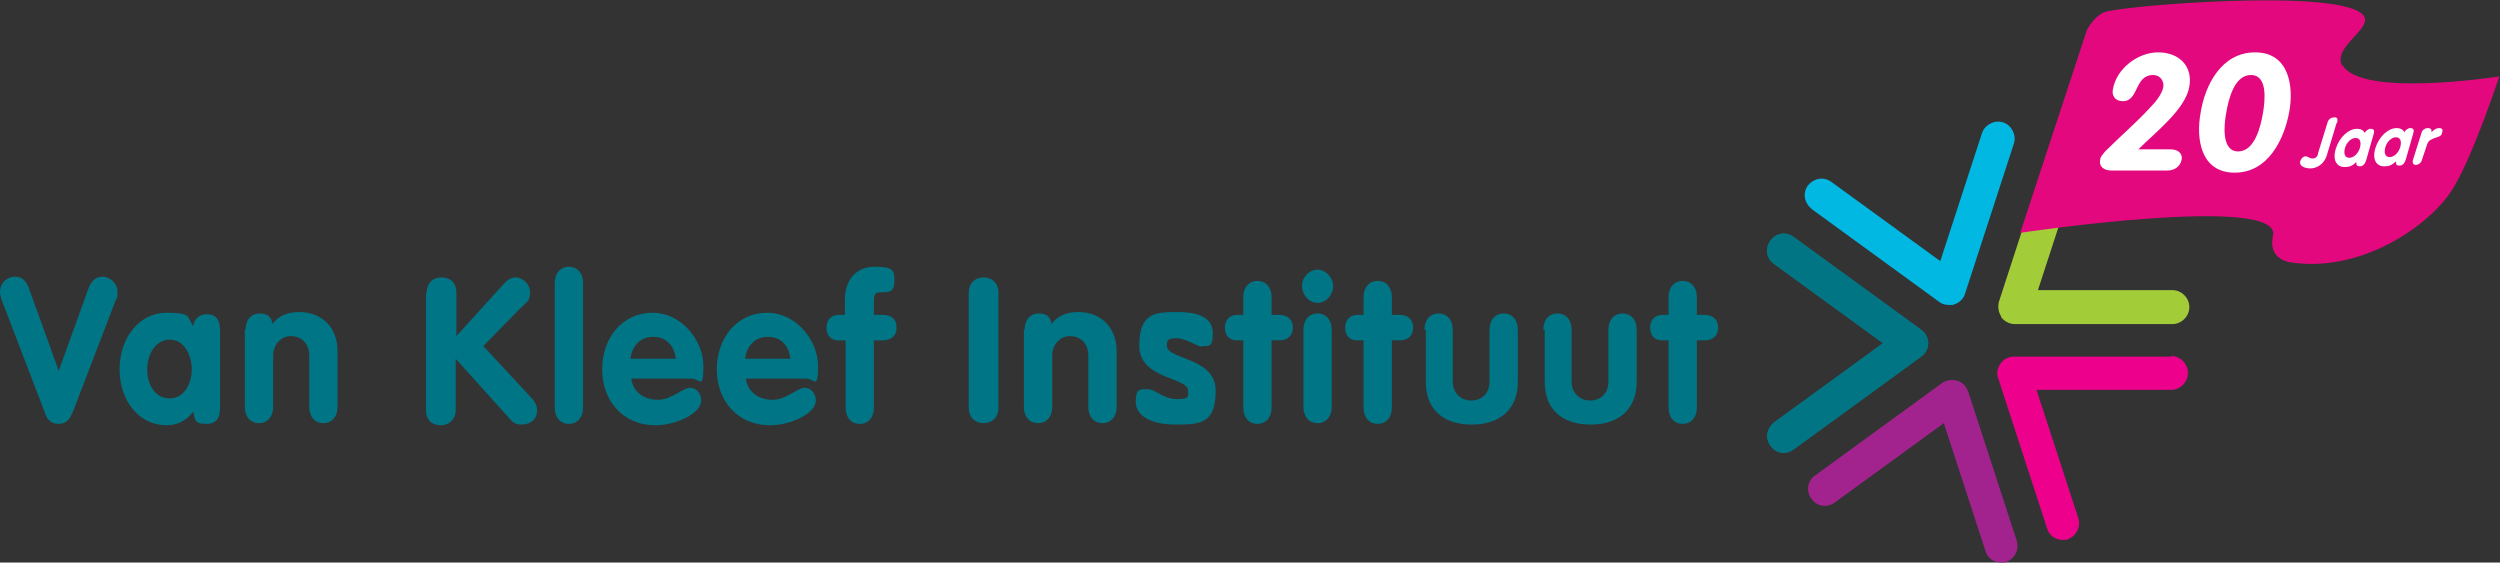 <?xml version="1.0" encoding="UTF-8"?>
<svg id="Laag_1" xmlns="http://www.w3.org/2000/svg" version="1.1" viewBox="0 0 353.3 79.5">
  <rect x="0" y="0" width="353.3" height="79.5" fill="#333333" stroke="none"/>
  <!-- Generator: Adobe Illustrator 29.3.0, SVG Export Plug-In . SVG Version: 2.1.0 Build 146)  -->
  <defs>
    <style>
      .st0 {
        fill: #007585;
      }

      .st1 {
        fill: #017584;
      }

      .st2 {
        fill: #a3cc39;
      }

      .st3 {
        fill: #ec008c;
      }

      .st4 {
        fill: #a3238e;
      }

      .st5 {
        fill: #fff;
      }

      .st6 {
        fill: #00b8e2;
      }

      .st7 {
        fill: #e3087e;
      }
    </style>
  </defs>
  <g>
    <g>
      <path class="st1" d="M252.1,64c-.7,0-1.4-.3-1.9-1-.8-1.1-.5-2.5.5-3.3l15.4-11.2-15.4-11.2c-1.1-.8-1.3-2.2-.5-3.3.8-1.1,2.2-1.3,3.3-.5l18,13.1c.6.4,1,1.2,1,1.9s-.4,1.5-1,1.9l-18,13.1c-.4.3-.9.5-1.4.5"/>
      <path class="st1" d="M252.1,64c-.7,0-1.4-.3-1.9-1-.8-1.1-.5-2.5.5-3.3l15.4-11.2-15.4-11.2c-1.1-.8-1.3-2.2-.5-3.3.8-1.1,2.2-1.3,3.3-.5l18,13.1c.6.4,1,1.2,1,1.9s-.4,1.5-1,1.9l-18,13.1c-.4.3-.9.5-1.4.5"/>
      <path class="st4" d="M278.1,55.3c-.2-.7-.8-1.3-1.5-1.5-.7-.2-1.5-.1-2.1.3l-18,13.1c-1.1.8-1.3,2.2-.5,3.3.8,1.1,2.2,1.3,3.3.5l15.4-11.2,5.9,18.1c.3,1,1.2,1.6,2.2,1.6s.5,0,.7-.1c1.2-.4,1.9-1.7,1.5-3l-6.9-21.2Z"/>
      <path class="st3" d="M306.9,50.4h-22.3c-.8,0-1.5.4-1.9,1-.4.6-.6,1.4-.3,2.1l6.9,21.2c.3,1,1.2,1.6,2.2,1.6s.5,0,.7-.1c1.2-.4,1.9-1.7,1.5-3l-5.9-18.1h19c1.3,0,2.4-1.1,2.4-2.4,0-1.3-1.1-2.4-2.4-2.4Z"/>
      <path class="st2" d="M282.8,44.8c.4.6,1.2,1,1.9,1h22.3s0,0,0,0c1.3,0,2.4-1.1,2.4-2.4s-1.1-2.4-2.4-2.4h-19s5.9-18.1,5.9-18.1c.4-1.2-.3-2.6-1.5-3-1.2-.4-2.6.3-3,1.5l-6.9,21.2c-.2.7-.1,1.5.3,2.1Z"/>
      <path class="st6" d="M256.1,29.6l18,13.1c.4.3.9.4,1.4.4s.5,0,.7-.1c.7-.2,1.3-.8,1.5-1.5l6.9-21.2c.4-1.2-.3-2.6-1.5-3-1.2-.4-2.6.3-3,1.5l-5.9,18.1-15.4-11.2c-1.1-.8-2.5-.5-3.3.5-.8,1.1-.5,2.5.5,3.3Z"/>
    </g>
    <path class="st7" d="M331,9.3c-1.2-2.3,2.7-4.4,3.2-6.2,1.2-5-31.3-2.6-36.4-1.5-1.8.4-2.9,2.7-2.9,2.7l-9.4,28.6s37.4-5.6,35.7.5c-.7,3.5,2.7,3.7,2.7,3.7,10.4,1.5,20.3-5.9,23-10.9,2.7-4.5,6.3-15.4,6.3-15.4,0,0-19.8,3.1-22.2-1.7"/>
    <path class="st5" d="M341,22.5c-.1.5,0,.8.4.8.4,0,.8-.3.9-.8l.7-2.1c.2-.6.6-.7,1.1-.9.5-.2.9-.2,1-.7.2-.5,0-.7-.4-.7-.4,0-.7.2-1.1.6h0c.1-.4-.1-.6-.5-.6-.3,0-.8.2-.9.7l-1.2,3.8ZM337.1,20.8c.2-.7.8-1.4,1.5-1.4.7,0,.8.7.6,1.4-.2.7-.8,1.4-1.5,1.4-.7,0-.8-.7-.6-1.4M341,19c.1-.4.3-.9-.4-.9-.3,0-.7.3-.8.6-.2-.4-.6-.6-1.1-.6-1.2,0-2.5,1.2-3,2.8-.5,1.6.1,2.7,1.4,2.6.5,0,1-.2,1.5-.7,0,.4,0,.6.5.6.6,0,.8-.6.9-.9l1-3.5ZM331.4,20.9c.2-.7.8-1.4,1.5-1.4.7,0,.8.7.6,1.4-.2.7-.8,1.4-1.5,1.4-.7,0-.8-.7-.6-1.4M335.4,19.1c.1-.4.3-.9-.4-.9-.3,0-.7.3-.8.6-.2-.4-.6-.6-1.1-.6-1.2,0-2.5,1.2-3,2.8-.5,1.6.1,2.7,1.4,2.6.5,0,1-.2,1.5-.7,0,.4,0,.6.5.6.6,0,.8-.6.9-.9l1-3.5ZM330.3,17.3c.1-.5,0-.8-.5-.7-.4,0-.8.3-.9.8l-1.3,4.2c0,.3-.2.8-.8.8-.4,0-.6-.3-1-.3-.3,0-.6.3-.7.6-.3.8.7,1.1,1.4,1.1.8,0,2-.5,2.4-2.1l1.3-4.3Z"/>
    <g>
      <path class="st5" d="M306.7,21.1c1,0,1.8.5,1.6,1.5s-1.1,1.5-2,1.5h-7.9c-1,0-1.8-.5-1.6-1.5,0-.5.5-.9.7-1.2,2.3-2.3,4.8-4.4,7-6.9.5-.6,1-1.3,1.2-2.1.2-.9-.4-1.8-1.4-1.8-2.7,0-2,3.7-4.3,3.7-1.1,0-1.6-.8-1.4-1.7.5-2.9,3.5-5.2,6.4-5.2s4.9,1.9,4.4,4.8c-.5,3.2-4.7,6.4-7.2,8.9h4.3Z"/>
      <path class="st5" d="M311,15.9c.6-3.8,2.9-8.5,7.7-8.5,4.8,0,5.5,4.8,4.8,8.5s-2.9,8.5-7.7,8.5c-4.8,0-5.5-4.8-4.8-8.5ZM319.8,16c.3-1.8.7-5.4-1.7-5.4-2.4,0-3.2,3.6-3.5,5.4-.3,1.6-.7,5.4,1.7,5.4,2.4,0,3.2-3.7,3.5-5.4Z"/>
    </g>
  </g>
  <path class="st0" d="M.2,42.3c-.1-.4-.2-.7-.2-1.1,0-1.2,1-2.1,2.1-2.1s1.5.6,1.9,1.4l4.3,11.9,4.3-11.9c.4-.8.9-1.4,1.9-1.4s2.1.9,2.1,2.1,0,.7-.2,1.1l-6.1,15.9c-.4.9-.8,1.7-2,1.7s-1.7-.7-2-1.7L.2,42.3Z"/>
  <path class="st0" d="M31.1,57.2c0,1.1,0,2.7-1.9,2.7s-1.6-.7-1.9-1.7c-1,1.3-2.3,1.9-3.8,1.9-3.7,0-6.6-3.3-6.6-7.9s2.9-8,6.6-8,2.9.6,3.8,1.9c.1-1,.9-1.7,1.9-1.7,1.9,0,1.9,1.6,1.9,2.7v10.1ZM24,56.3c2.1,0,3.1-2.2,3.1-4.1s-1-4.2-3.1-4.2-3.2,2.2-3.2,4.2,1,4.1,3.2,4.1Z"/>
  <path class="st0" d="M34.7,46.6c0-1.4.8-2.3,2-2.3s1.7.6,1.8,1.5c.8-1.1,2-1.7,3.8-1.7,3.1,0,5.4,2.1,5.4,5.5v7.9c0,1.4-.8,2.3-2,2.3s-2-.9-2-2.3v-7.2c0-1.9-1.2-2.8-2.6-2.8s-2.5,1.2-2.5,2.8v7.2c0,1.4-.8,2.3-2,2.3s-2-.9-2-2.3v-10.9Z"/>
  <path class="st0" d="M60.3,41.3c0-1.2.8-2.1,2.1-2.1s2.1.8,2.1,2.1v6.2l6.8-7.5c.3-.3.8-.8,1.6-.8s2,.8,2,2.1-.4,1.3-1.4,2.3l-5.2,5.3,6.4,6.9c.7.7,1.2,1.3,1.2,2.2,0,1.3-1,2-2.2,2s-1.3-.5-2.1-1.3l-7.2-8v7.3c0,1.1-.8,2.1-2.1,2.1s-2.1-.8-2.1-2.1v-16.5Z"/>
  <path class="st0" d="M78.4,40c0-1.4.8-2.3,2-2.3s2,.9,2,2.3v17.6c0,1.4-.8,2.3-2,2.3s-2-.9-2-2.3v-17.6Z"/>
  <path class="st0" d="M89.2,53.5c.3,2,1.9,3,3.8,3s3.5-1.7,4.5-1.7,1.6.9,1.6,1.8c0,1.8-3.5,3.5-6.5,3.5-4.5,0-7.5-3.4-7.5-7.9s2.9-8,7.1-8,7.2,4,7.2,7.5-.5,1.8-1.7,1.8h-8.5ZM95.5,50.7c-.2-1.8-1.3-3.1-3.2-3.1s-3,1.4-3.2,3.1h6.3Z"/>
  <path class="st0" d="M105.4,53.5c.3,2,1.9,3,3.8,3s3.5-1.7,4.5-1.7,1.6.9,1.6,1.8c0,1.8-3.5,3.5-6.5,3.5-4.5,0-7.5-3.4-7.5-7.9s2.9-8,7.1-8,7.2,4,7.2,7.5-.5,1.8-1.7,1.8h-8.5ZM111.7,50.7c-.2-1.8-1.3-3.1-3.2-3.1s-3,1.4-3.2,3.1h6.3Z"/>
  <path class="st0" d="M119.4,48.1h-.9c-1.1,0-1.7-.7-1.7-1.8s.7-1.8,1.7-1.8h.9v-2.1c0-3,1.7-4.7,4.2-4.7s2.8.4,2.8,1.9-.5,1.7-1.6,1.7-1.3,0-1.3,1.5v1.7h1.2c1.2,0,2,.5,2,1.8s-.9,1.8-2,1.8h-1.2v9.5c0,1.4-.8,2.3-2,2.3s-2-.9-2-2.3v-9.5Z"/>
  <path class="st0" d="M136.9,41.4c0-1.4.9-2.2,2.1-2.2s2.1.8,2.1,2.2v16.2c0,1.4-.9,2.2-2.1,2.2s-2.1-.8-2.1-2.2v-16.2Z"/>
  <path class="st0" d="M144.8,46.6c0-1.4.8-2.3,2-2.3s1.7.6,1.8,1.5c.8-1.1,2-1.7,3.8-1.7,3.1,0,5.4,2.1,5.4,5.5v7.9c0,1.4-.8,2.3-2,2.3s-2-.9-2-2.3v-7.2c0-1.9-1.2-2.8-2.6-2.8s-2.5,1.2-2.5,2.8v7.2c0,1.4-.8,2.3-2,2.3s-2-.9-2-2.3v-10.9Z"/>
  <path class="st0" d="M169.9,49c-.7,0-2.3-1.2-3.6-1.2s-1.4.3-1.4,1.1c0,1.9,6.9,1.6,6.9,6.3s-2.2,4.8-5.7,4.8-5.6-1.3-5.6-3.2.6-1.8,1.7-1.8,2.2,1.4,4.1,1.4,1.6-.4,1.6-1.2c0-1.9-6.9-1.6-6.9-6.3s2.2-4.8,5.4-4.8,5,.9,5,3-.7,1.8-1.6,1.8Z"/>
  <path class="st0" d="M175.7,48.1h-.9c-1.1,0-1.7-.7-1.7-1.8s.7-1.8,1.7-1.8h.9v-2.5c0-1.4.8-2.3,2-2.3s2,.9,2,2.3v2.5h1.1c1,0,1.9.5,1.9,1.8s-.9,1.8-1.9,1.8h-1.1v9.5c0,1.4-.8,2.3-2,2.3s-2-.9-2-2.3v-9.5Z"/>
  <path class="st0" d="M188.4,40.4c0,1.3-1,2.4-2.2,2.4s-2.2-1.1-2.2-2.4,1.1-2.3,2.2-2.3,2.2,1.1,2.2,2.3ZM184.2,46.6c0-1.4.8-2.3,2-2.3s2,.9,2,2.3v10.9c0,1.4-.8,2.3-2,2.3s-2-.9-2-2.3v-10.9Z"/>
  <path class="st0" d="M192.7,48.1h-.9c-1.1,0-1.7-.7-1.7-1.8s.7-1.8,1.7-1.8h.9v-2.5c0-1.4.8-2.3,2-2.3s2,.9,2,2.3v2.5h1.1c1,0,1.9.5,1.9,1.8s-.9,1.8-1.9,1.8h-1.1v9.5c0,1.4-.8,2.3-2,2.3s-2-.9-2-2.3v-9.5Z"/>
  <path class="st0" d="M201.3,46.6c0-1.4.8-2.3,2-2.3s2,.9,2,2.3v7.3c0,1.7,1.2,2.7,2.6,2.7s2.6-.9,2.6-2.7v-7.3c0-1.4.8-2.3,2-2.3s2,.9,2,2.3v7.4c0,3.6-2.3,6-6.5,6s-6.5-2.3-6.5-6v-7.4Z"/>
  <path class="st0" d="M218.1,46.6c0-1.4.8-2.3,2-2.3s2,.9,2,2.3v7.3c0,1.7,1.2,2.7,2.6,2.7s2.6-.9,2.6-2.7v-7.3c0-1.4.8-2.3,2-2.3s2,.9,2,2.3v7.4c0,3.6-2.3,6-6.5,6s-6.5-2.3-6.5-6v-7.4Z"/>
  <path class="st0" d="M235.8,48.1h-.9c-1.1,0-1.7-.7-1.7-1.8s.7-1.8,1.7-1.8h.9v-2.5c0-1.4.8-2.3,2-2.3s2,.9,2,2.3v2.5h1.1c1,0,1.9.5,1.9,1.8s-.9,1.8-1.9,1.8h-1.1v9.5c0,1.4-.8,2.3-2,2.3s-2-.9-2-2.3v-9.5Z"/>
</svg>